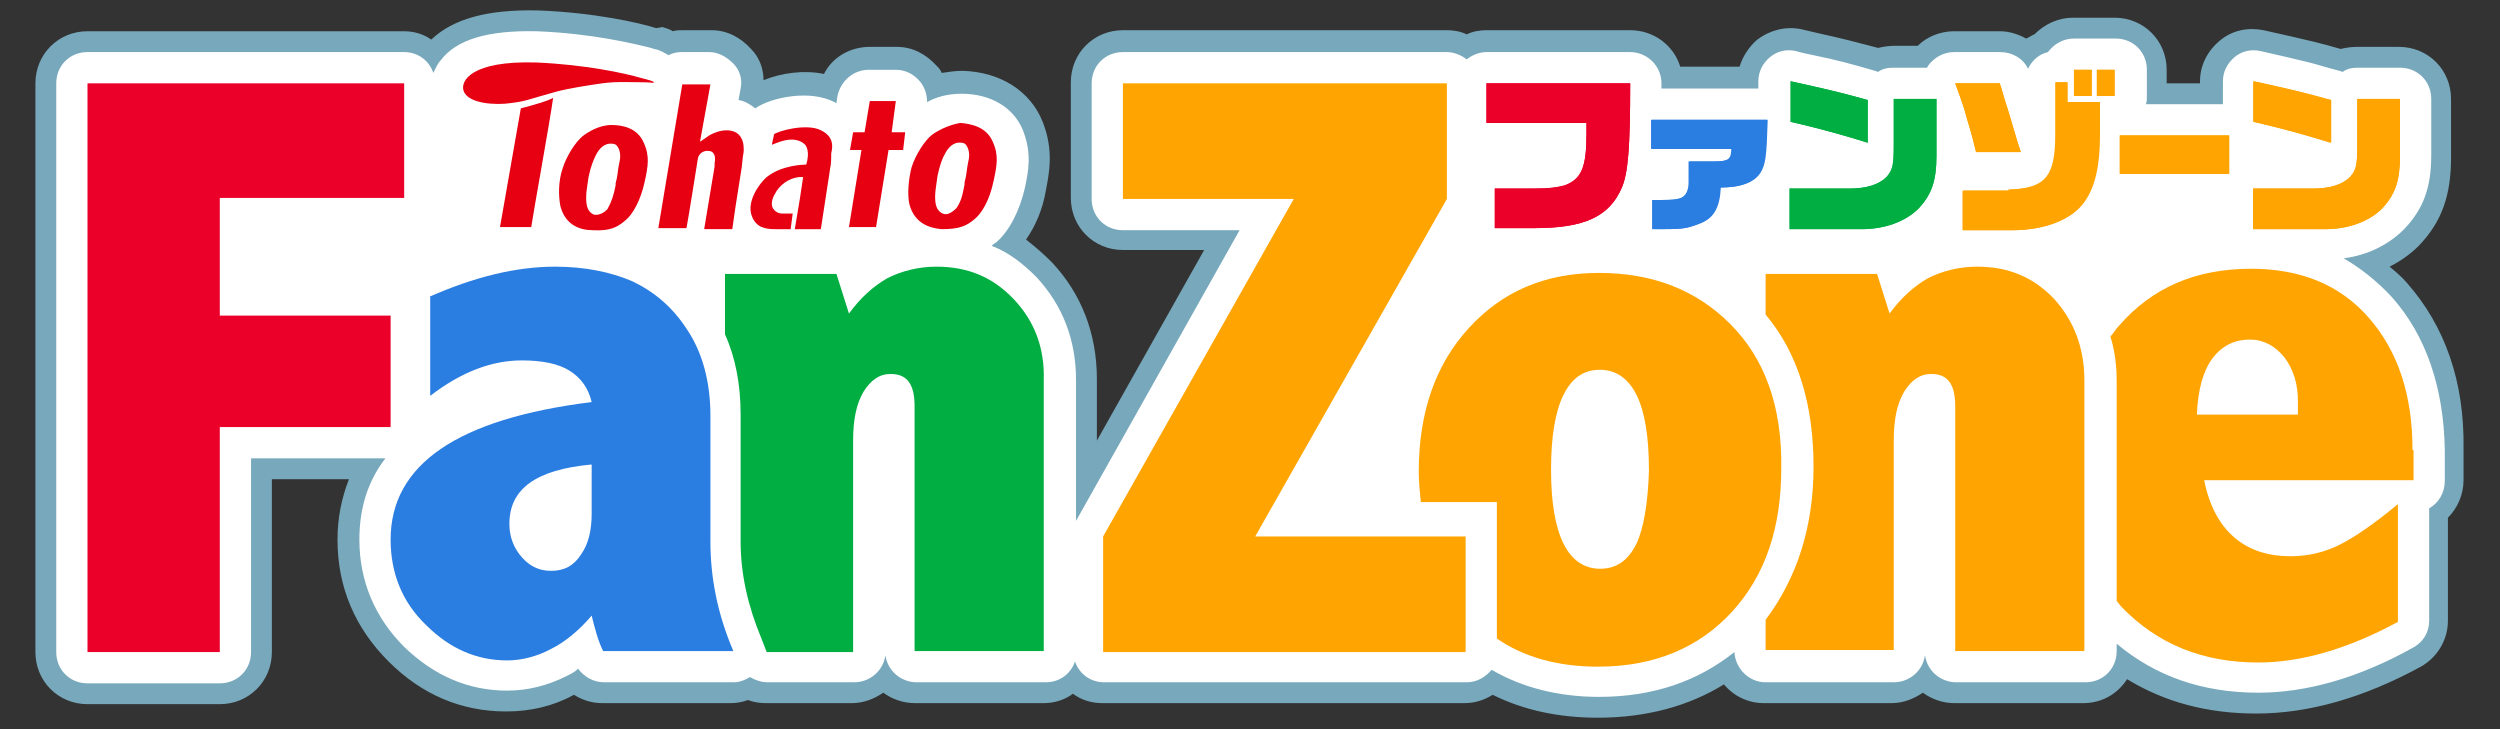 <?xml version="1.0" encoding="utf-8"?>
<!-- Generator: Adobe Illustrator 28.1.0, SVG Export Plug-In . SVG Version: 6.00 Build 0)  -->
<svg version="1.1" id="レイヤー_1" xmlns="http://www.w3.org/2000/svg" xmlns:xlink="http://www.w3.org/1999/xlink" x="0px"
	 y="0px" viewBox="0 0 240 70" style="enable-background:new 0 0 240 70;" xml:space="preserve">
<rect x="0" y="0" width="240" height="70" fill="#333333" stroke="none"/>
<style type="text/css">
	.st0{fill:none;}
	.st1{opacity:0.7;fill:#95DAF6;}
	.st2{fill:#FFFFFF;}
	.st3{fill:#E60012;}
	.st4{fill:#00AE42;}
	.st5{fill:#2A7DE1;}
	.st6{fill:#FFA400;}
	.st7{fill:#EA0029;}
</style>
<g>
	<rect x="0" class="st0" width="240" height="70"/>
	<g>
		<path class="st1" d="M231.1,27.2L231.1,27.2c-0.5-0.6-1.1-1.1-1.7-1.6c1-0.5,2-1.2,2.8-2c2.2-2.3,3.1-4.8,3.1-8.5V9.5
			c0-2.8-2.2-5-5-5h-4.1c-0.5,0-1.1,0.1-1.5,0.2c-1-0.3-1.8-0.5-2.6-0.7c-1.3-0.3-2.5-0.6-4.8-1.1c-1.5-0.3-3,0-4.2,1
			c-1.2,1-1.9,2.4-1.9,3.9V8H208V6.7c0-2.8-2.2-5-5-5h-1.7c-0.1,0-0.2,0-0.3,0c-0.1,0-0.2,0-0.3,0h-1.7c-1.4,0-2.7,0.6-3.7,1.6
			c-0.3,0.1-0.5,0.3-0.8,0.4C193.8,3.3,192.9,3,192,3h-4.4c-1.3,0-2.6,0.5-3.5,1.4h-2.3c-0.5,0-1.1,0.1-1.5,0.2
			c-2.3-0.6-3.4-0.9-5.7-1.4l-1.7-0.4c-1.5-0.3-3,0.1-4.2,1c-0.8,0.7-1.4,1.6-1.7,2.6h-5.7c-0.6-2-2.5-3.5-4.8-3.5h-13.8
			c-0.6,0-1.3,0.1-1.9,0.4c-0.6-0.3-1.3-0.4-1.9-0.4h-31.1c-2.8,0-5,2.2-5,5v11.1c0,2.8,2.2,5,5,5h7.8l-10.3,18.3v-5.9
			c0-4.4-1.5-8.2-4.3-11.2c-0.8-0.8-1.6-1.5-2.5-2.2c0.9-1.3,1.6-2.9,1.9-4.7c0.3-1.6,0.8-3.8-0.3-6.6c-1.2-3-4.1-4.8-7.7-4.9
			c-0.7,0-1.3,0.1-2,0.2c-0.1-0.3-0.3-0.5-0.5-0.7c-1-1.1-2.3-1.8-3.8-1.8l-2.6,0c-1.9,0-3.6,1-4.4,2.6c-1.9-0.4-4.1-0.1-5.8,0.6
			c0-1.1-0.4-2.2-1.2-3c-1-1.1-2.3-1.8-3.8-1.8l-2.7,0c-0.4,0-0.7,0-1,0.1c-0.3-0.2-0.7-0.3-1-0.4L63,2.7C61.4,2.2,57.1,1.2,51.6,1
			c-4.8-0.1-8.1,0.8-10.2,2.8C40.7,3.3,39.8,3,38.8,3H8.4c-2.8,0-5,2.2-5,5v54.6c0,2.8,2.2,5,5,5h12.7c2.8,0,5-2.2,5-5V46h7.4
			c-0.7,1.8-1.1,3.7-1.1,5.8c0,4.6,1.7,8.5,4.9,11.7c3.2,3.2,7,4.8,11.3,4.8c2.3,0,4.5-0.5,6.5-1.6c0.8,0.5,1.7,0.8,2.7,0.8h12.4
			c0.5,0,1.1-0.1,1.6-0.3c0.5,0.2,1.1,0.3,1.7,0.3h8.3c1.1,0,2.1-0.4,3-1c0.8,0.6,1.9,1,3,1h12.4c1,0,2-0.3,2.8-0.9
			c0.8,0.6,1.8,0.9,2.8,0.9h34.8c1,0,1.9-0.3,2.7-0.8c3,1.5,6.4,2.2,10.1,2.2c4.6,0,8.7-1.1,12.1-3.2c0.9,1.1,2.3,1.8,3.8,1.8h12.3
			c1.1,0,2.1-0.4,3-1c0.8,0.6,1.9,1,3,1h12.4c1.8,0,3.3-0.9,4.2-2.3c3.6,2.2,7.7,3.3,12.4,3.3c5,0,10.3-1.5,15.8-4.5
			c1.6-0.9,2.6-2.6,2.6-4.4v-9.9c0.9-0.9,1.5-2.2,1.5-3.6v-3C236.6,36.6,234.7,31.3,231.1,27.2z"/>
		<path class="st2" d="M229.6,28.5c-1.4-1.5-2.9-2.7-4.6-3.7c2.3-0.3,4.3-1.3,5.8-2.8c1.8-1.9,2.6-3.9,2.6-7.1V9.5c0-1.7-1.3-3-3-3
			h-4.1c-0.5,0-1,0.1-1.4,0.4c-0.1,0-0.2-0.1-0.3-0.1c-1.2-0.3-2.1-0.6-2.9-0.8c-1.2-0.3-2.5-0.6-4.7-1.1c-0.9-0.2-1.8,0-2.5,0.6
			c-0.7,0.6-1.1,1.4-1.1,2.3V10h-7.4c0.1-0.2,0.1-0.5,0.1-0.7V6.7c0-1.7-1.3-3-3-3h-1.7c-0.1,0-0.2,0-0.3,0c-0.1,0-0.2,0-0.3,0h-1.7
			c-1,0-1.9,0.5-2.5,1.3c-0.9,0.2-1.6,0.9-1.9,1.6c-0.5-1-1.5-1.6-2.7-1.6h-4.4c-1,0-1.9,0.5-2.5,1.3c0,0.1-0.1,0.1-0.1,0.2h-3.3
			c-0.5,0-1,0.1-1.4,0.4c-0.1,0-0.2-0.1-0.3-0.1c-2.4-0.7-3.5-1-5.9-1.5c-0.5-0.1-1-0.2-1.7-0.4c-0.9-0.2-1.8,0-2.5,0.6
			c-0.7,0.6-1.1,1.4-1.1,2.3v0.7h-9.3c0-0.2,0-0.3,0-0.5c0,0,0,0,0,0c0-1.7-1.4-3-3-3h-13.8c-0.7,0-1.4,0.3-1.9,0.7
			c-0.5-0.4-1.2-0.7-1.9-0.7h-31.1c-1.7,0-3,1.3-3,3v11.1c0,1.7,1.3,3,3,3h11.2L103.3,50V36.5c0-3.9-1.3-7.2-3.8-9.9
			c-1.3-1.3-2.7-2.4-4.3-3c0.1-0.1,0.2-0.2,0.4-0.3c1.3-1.1,2.3-3.1,2.8-5.3c0.3-1.5,0.7-3.2-0.2-5.5C97.3,10.3,95.1,9,92.3,9
			c0,0,0,0,0,0C91,9,89.9,9.3,89,9.8c0-0.7-0.2-1.4-0.7-2c-0.6-0.7-1.4-1.1-2.3-1.1l-2.6,0c0,0,0,0,0,0c-1.5,0-2.7,1.1-3,2.5
			l-0.1,0.7c-0.1,0-0.1-0.1-0.2-0.1c-2.3-1.2-6-0.5-7.6,0.6c-0.5-0.4-1-0.7-1.6-0.8l0.2-1.1c0.2-0.9-0.1-1.8-0.7-2.4
			s-1.4-1.1-2.3-1.1l-2.7,0c0,0,0,0,0,0c-0.4,0-0.9,0.1-1.2,0.3c-0.4-0.2-0.8-0.5-1.4-0.6l-0.3-0.1c0,0,0,0,0,0
			C60.9,4.2,56.8,3.2,51.5,3c-4.7-0.1-7.7,0.8-9.2,2.8C42,6.1,41.8,6.6,41.6,7c-0.4-1.2-1.5-2-2.8-2H8.4c-1.7,0-3,1.3-3,3v54.6
			c0,1.7,1.3,3,3,3h12.7c1.7,0,3-1.3,3-3V44H37c-1.7,2.2-2.5,4.8-2.5,7.8c0,4,1.5,7.5,4.3,10.3c2.9,2.8,6.2,4.2,9.9,4.2
			c2,0,3.9-0.5,5.7-1.4c0.4-0.2,0.8-0.4,1.1-0.7c0.6,0.8,1.5,1.3,2.5,1.3h12.4c0.6,0,1.1-0.2,1.6-0.5c0.5,0.3,1.1,0.5,1.7,0.5h8.3
			c1.5,0,2.8-1.1,3-2.6c0.2,1.5,1.5,2.6,3,2.6h12.4c1.3,0,2.4-0.8,2.8-2c0.4,1.2,1.5,2,2.8,2h34.8c1,0,1.8-0.5,2.4-1.2
			c2.9,1.7,6.4,2.6,10.3,2.6c5.2,0,9.5-1.5,13-4.3c0.1,1.6,1.4,2.9,3,2.9h12.3c1.5,0,2.8-1.1,3-2.6c0.2,1.5,1.5,2.6,3,2.6h12.4
			c1.7,0,3-1.3,3-3v-0.7c3.7,3.1,8.2,4.7,13.6,4.7c4.6,0,9.6-1.4,14.8-4.3c1-0.5,1.6-1.5,1.6-2.6V48.8c0.9-0.5,1.5-1.5,1.5-2.6v-3
			C234.6,37.2,232.9,32.2,229.6,28.5z"/>
		<g>
			<g id="XMLID_00000044159312649820785670000017443232498075982773_">
				<path id="XMLID_00000019658144734564298930000004548165498848472760_" class="st3" d="M50,10.4c0,0-1.9,10.8-2,11.4
					c0.5,0,2.6,0,3,0c0.2-1.4,1.8-10.2,2.1-12.4C52.4,9.8,50,10.4,50,10.4z"/>
				<path id="XMLID_00000165223363063823417990000013081535049437043329_" class="st3" d="M55.9,13.1L55.9,13.1
					c-0.6,0.5-1.5,1.8-1.9,3.1c-0.4,1.2-0.4,2.6-0.2,3.6c0.5,1.9,2,2.3,3.1,2.3c1.7,0.1,2.4-0.3,3.2-1c0.6-0.5,1.4-1.8,1.8-3.7
					c0.3-1.4,0.5-2.4-0.1-3.7c-0.6-1.4-2-1.7-3.1-1.7C57.5,12,56.4,12.7,55.9,13.1z M57,20.6c-0.2-0.1-0.6-0.3-0.7-1.1l0,0
					c-0.1-0.9,0.1-1.7,0.2-2.5c0.2-1,0.5-1.7,0.7-2.1c0.3-0.6,0.8-1.2,1.6-1.1c0.2,0,0.4,0.1,0.5,0.3c0.2,0.3,0.3,0.8,0.2,1.3
					l-0.1,0.5c-0.1,0.5-0.1,1-0.3,1.7c0,0,0,0.2,0,0.2c-0.2,1-0.4,1.6-0.8,2.3C57.9,20.5,57.4,20.7,57,20.6z"/>
				<path id="XMLID_00000130630584127193936620000015345873690553667992_" class="st3" d="M89.4,13L89.4,13
					c-0.6,0.5-1.5,1.8-1.9,3.1c-0.3,1.2-0.4,2.6-0.2,3.5c0.5,1.9,2,2.3,3.1,2.4c1.7,0,2.4-0.3,3.2-1c0.6-0.5,1.4-1.7,1.8-3.7
					c0.3-1.4,0.5-2.4-0.1-3.7c-0.6-1.4-2-1.7-3.1-1.8C91,12,89.9,12.6,89.4,13z M90.5,20.5c-0.2-0.1-0.6-0.3-0.7-1.1l0,0
					c-0.1-0.8,0.1-1.7,0.2-2.5c0.2-1,0.5-1.8,0.7-2.1c0.3-0.6,0.8-1.2,1.6-1.1c0.2,0,0.4,0.1,0.5,0.3c0.2,0.3,0.3,0.8,0.2,1.3
					l-0.1,0.5c-0.1,0.5-0.1,1-0.3,1.7l0,0.2c-0.2,1-0.3,1.6-0.8,2.3C91.4,20.4,90.9,20.7,90.5,20.5z"/>
				<path id="XMLID_00000155139817335426958060000007511027796268599449_" class="st3" d="M71.3,15.2c0-0.2,0.1-0.5,0.1-0.8
					c0-0.6-0.1-1.1-0.5-1.5c-0.9-0.8-2.5-0.2-3.1,0.3c-0.4,0.3-0.6,0.4-0.6,0.4l1-5.5l-2.7,0c0,0-2.2,13.2-2.3,13.8
					c0.5,0,2.3,0,2.7,0c0.1-0.4,1.1-6.7,1.1-6.7c0.1-0.5,0.6-0.8,1.1-0.7c0.2,0,0.7,0.2,0.5,1.2c0,0,0,0.1,0,0.3l0,0l-1,6l2.7,0
					l0.3-2.1l0,0l0.6-3.8L71.3,15.2L71.3,15.2z"/>
				<polygon id="XMLID_00000129900031075865823430000004462746699818763172_" class="st3" points="86.9,12.7 85.6,12.7 86,9.7 
					83.5,9.7 83,12.7 81.9,12.7 81.6,14.4 82.7,14.4 81.5,21.8 84.1,21.8 85.3,14.4 86.7,14.4 				"/>
				<path id="XMLID_00000000919261813825729260000011814979033431181458_" class="st3" d="M61.6,7.5C59.9,7,56.1,6.2,51.5,6
					c-6.3-0.2-7.3,1.8-7,2.7c0.4,1.3,3.2,1.4,4.5,1.2c1.6-0.2,1.5-0.3,4.4-1.1c1.1-0.3,3-0.6,4.4-0.8c1.4-0.2,3-0.1,4-0.1
					c0.7,0,0.9,0.1,1,0C62.7,7.8,62.4,7.7,61.6,7.5z"/>
				<path id="XMLID_00000177467055935692476420000007530875784859825557_" class="st3" d="M78.8,12.5c-1.4-0.7-4.2,0.1-4.5,0.4
					c0,0.2-0.1,0.4-0.2,1c0.5-0.2,1.2-0.5,1.9-0.5c0.7,0,1.1,0.3,1.3,0.5c0.3,0.4,0.3,1,0.2,1.5l-0.1,0.4c-0.1,0-2.3,0-3.8,1.2
					c-0.7,0.6-2,2.4-1.4,3.8c0.4,1,1.2,1.2,2.2,1.2c0.4,0,1,0,1.5,0l0.2-1.5c-0.4,0-0.8,0-1,0c-0.4,0-0.7-0.2-0.9-0.5
					c-0.2-0.4-0.1-0.9,0.2-1.4c0.4-0.8,1.3-1.5,2.3-1.6l0.4,0l-0.3,2l-0.5,3c0,0,0,0,0,0l2.5,0l0.8-5.2l0.1-0.7
					c0.1-0.3,0.1-1.1,0.1-1.4C80.1,13.5,79.6,12.9,78.8,12.5z"/>
			</g>
			<g>
				<g>
					<path class="st4" d="M97.3,28.7c-2-2.1-4.4-3.1-7.4-3.1c-1.7,0-3.3,0.4-4.7,1.1c-1.4,0.8-2.6,1.9-3.7,3.4l-1.2-3.8H69.6v5.8
						c1,2.2,1.5,4.8,1.5,7.7V52c0,3.1,0.7,6.2,2,9.3l0.5,1.3h8.3V42.3c0-2,0.3-3.5,1-4.7c0.7-1.1,1.5-1.7,2.6-1.7
						c1.6,0,2.3,1,2.3,3.1v23.5h12.4v-26C100.3,33.4,99.3,30.8,97.3,28.7z"/>
				</g>
				<path class="st5" d="M41.2,28.5c4.3-1.9,8.3-2.9,12.1-2.9c2.8,0,5.3,0.5,7.4,1.4c2.1,1,3.9,2.5,5.3,4.7c1.4,2.1,2.2,4.9,2.2,8.2
					V52c0,3.5,0.7,7,2.2,10.5H57.9c-0.5-1-0.8-2.2-1.1-3.4c-1.2,1.4-2.5,2.5-3.9,3.2c-1.3,0.7-2.8,1.1-4.2,1.1
					c-2.9,0-5.5-1.1-7.8-3.4c-2.3-2.2-3.4-5-3.4-8.2c0-7.2,6.4-11.6,19.3-13.2c-0.3-1.3-1-2.3-2.1-3c-1.1-0.7-2.7-1-4.6-1
					c-2.9,0-5.8,1.1-8.8,3.4V28.5z M56.7,44.6c-5.2,0.5-7.8,2.3-7.8,5.7c0,1.2,0.4,2.3,1.2,3.2c0.8,0.9,1.7,1.3,2.8,1.3
					c1.3,0,2.2-0.5,2.9-1.6c0.7-1,1-2.3,1-3.9V44.6z"/>
				<g>
					<g>
						<path class="st6" d="M231.6,43.2c0-5.3-1.4-9.5-4.2-12.7c-2.8-3.2-6.6-4.7-11.3-4.7c-5.3,0-9.5,1.8-12.7,5.5
							c-0.3,0.3-0.5,0.7-0.8,1c0.4,1.3,0.6,2.7,0.6,4.2v21.2c0.2,0.2,0.3,0.4,0.5,0.6c3.4,3.5,7.7,5.3,13.1,5.3
							c4.1,0,8.6-1.3,13.4-3.9V48.4c-2.3,1.9-4.2,3.2-5.6,3.9c-1.4,0.7-3,1.1-4.7,1.1c-2.2,0-4-0.6-5.4-1.8c-1.4-1.2-2.4-3-2.9-5.5
							h20.1V43.2z M220.7,39.8h-9.8c0.1-2.4,0.6-4.2,1.5-5.4c0.9-1.2,2.1-1.8,3.6-1.8c1.3,0,2.4,0.6,3.3,1.7
							c0.9,1.2,1.3,2.6,1.3,4.2V39.8z"/>
					</g>
					<g>
						<path class="st6" d="M197.2,28.7c-2-2.1-4.4-3.1-7.4-3.1c-1.7,0-3.3,0.4-4.7,1.1c-1.4,0.8-2.6,1.9-3.7,3.4l-1.2-3.8h-10.7v3.9
							c3.1,3.7,4.6,8.6,4.6,14.6c0,5.8-1.6,10.7-4.6,14.7v2.9h12.3V42.3c0-2,0.3-3.5,1-4.7c0.7-1.1,1.5-1.7,2.6-1.7
							c1.6,0,2.3,1,2.3,3.1v23.5h12.4v-26C200.1,33.4,199.1,30.8,197.2,28.7z"/>
					</g>
					<g>
						<path class="st6" d="M166.1,31.1c-3.3-3.3-7.5-4.9-12.6-4.9c-5.2,0-9.3,1.8-12.5,5.3c-3.2,3.5-4.8,8.1-4.8,13.8
							c0,1,0.1,1.9,0.2,2.9h7.3v13.1c2.6,1.8,5.9,2.7,9.7,2.7c5.4,0,9.7-1.8,12.9-5.3c3.2-3.5,4.7-8.1,4.7-13.7
							C171.1,39,169.4,34.4,166.1,31.1z M157.1,52.2c-0.8,1.6-1.9,2.4-3.5,2.4c-1.5,0-2.7-0.8-3.5-2.4c-0.8-1.6-1.2-4-1.2-7.1
							c0-3.2,0.4-5.6,1.2-7.2c0.8-1.6,1.9-2.4,3.5-2.4c1.5,0,2.7,0.8,3.5,2.4c0.8,1.6,1.2,4,1.2,7.3
							C158.2,48.3,157.8,50.7,157.1,52.2z"/>
					</g>
					<path class="st6" d="M107.8,8h31.1v11.1l-18.4,32.4h20.2v11.1h-34.8V51.5l18.3-32.4h-16.4V8z"/>
				</g>
				<path class="st7" d="M8.4,8h30.4v11H21.1v11.3h16.4V41H21.1v21.6H8.4V8z"/>
			</g>
			<g>
				<path class="st7" d="M142.7,8h13.8c0,6.1-0.2,8.6-0.8,10c-1.2,2.8-3.6,3.9-8.4,3.9h-3.8v-3.8h3.7c1.6,0,2.2-0.1,3-0.3
					c1.6-0.6,2.1-1.7,2.1-4.9c0-0.2,0-0.6,0-1.1h-9.6V8z"/>
				<path class="st5" d="M158.6,19.2c1.4,0,2,0,2.4-0.1c0.7-0.1,1.1-0.6,1.1-1.6v-2h2.4c1.4,0,1.7-0.2,1.7-1.2h-7.7v-2.8h11.1
					c-0.1,3.5-0.2,4.3-0.7,5.1c-0.6,0.9-1.8,1.4-3.8,1.4c-0.1,2-0.7,3-2.1,3.5c-1.3,0.5-1.6,0.5-4.4,0.5V19.2z"/>
				<path class="st4" d="M171.7,18.1h5.9c1.6,0,2.8-0.4,3.5-1.1c0.6-0.7,0.7-1.1,0.7-3.1V9.5h4.1V15c0,2.4-0.5,3.7-1.7,5
					c-1.3,1.3-3.3,2-5.5,2h-6.9V18.1z M179.3,13.7c-1.9-0.6-4.7-1.4-7.4-2V7.8c3.6,0.8,4.5,1,7.4,1.8V13.7z"/>
				<path class="st6" d="M192,8.1c0.1,0.2,0.1,0.3,0.2,0.6c0.2,0.8,0.5,1.6,0.7,2.3l0.8,2.7c0.1,0.3,0.2,0.6,0.3,0.9h-4.3l-0.2-0.8
					c-0.2-0.9-0.5-1.8-0.7-2.5c-0.2-0.8-0.4-1.4-1.1-3.3H192z M192.8,18.2c3.5-0.1,4.5-1.2,4.5-5.2V7.9h1.1v1.9h3.1V13
					c0,3-0.5,5-1.5,6.4c-1.2,1.7-3.8,2.7-6.9,2.7h-4.7v-3.8H192.8z M200.8,6.7v2.5h-1.7V6.7H200.8z M203,6.7v2.5h-1.7V6.7H203z"/>
				<path class="st6" d="M203.5,13H214v3.7h-10.5V13z"/>
				<path class="st6" d="M216.2,18.1h5.9c1.6,0,2.8-0.4,3.5-1.1c0.6-0.7,0.7-1.1,0.7-3.1V9.5h4.1V15c0,2.4-0.5,3.7-1.7,5
					c-1.3,1.3-3.3,2-5.5,2h-6.9V18.1z M223.7,13.7c-1.9-0.6-4.7-1.4-7.4-2V7.8c3.6,0.8,4.5,1,7.4,1.8V13.7z"/>
			</g>
			<g>
				<path class="st7" d="M142.7,8h13.8c0,6.1-0.2,8.6-0.8,10c-1.2,2.8-3.6,3.9-8.4,3.9h-3.8v-3.8h3.7c1.6,0,2.2-0.1,3-0.3
					c1.6-0.6,2.1-1.7,2.1-4.9c0-0.2,0-0.6,0-1.1h-9.6V8z"/>
				<path class="st5" d="M158.7,19.2c1.4,0,2,0,2.4-0.1c0.7-0.1,1.1-0.6,1.1-1.6v-2h2.4c1.4,0,1.7-0.2,1.7-1.2h-7.7v-2.8h11.1
					c-0.1,3.5-0.2,4.3-0.7,5.1c-0.6,0.9-1.8,1.4-3.8,1.4c-0.1,2-0.7,3-2.1,3.5c-1.3,0.5-1.6,0.5-4.4,0.5V19.2z"/>
				<path class="st4" d="M171.7,18.1h5.9c1.6,0,2.8-0.4,3.5-1.1c0.6-0.7,0.7-1.1,0.7-3.1V9.5h4.1V15c0,2.4-0.5,3.7-1.7,5
					c-1.3,1.3-3.3,2-5.5,2h-6.9V18.1z M179.3,13.7c-1.9-0.6-4.7-1.4-7.4-2V7.8c3.6,0.8,4.5,1,7.4,1.8V13.7z"/>
				<path class="st6" d="M192,8.1c0.1,0.2,0.1,0.3,0.2,0.6c0.2,0.8,0.5,1.6,0.7,2.3l0.8,2.7c0.1,0.3,0.2,0.6,0.3,0.9h-4.3l-0.2-0.8
					c-0.2-0.9-0.5-1.8-0.7-2.5c-0.2-0.8-0.4-1.4-1.1-3.3H192z M192.9,18.2c3.5-0.1,4.5-1.2,4.5-5.2V7.9h1.1v1.9h3.1V13
					c0,3-0.5,5-1.5,6.4c-1.2,1.7-3.8,2.7-6.9,2.7h-4.7v-3.8H192.9z M200.8,6.7v2.5h-1.7V6.7H200.8z M203,6.7v2.5h-1.7V6.7H203z"/>
				<path class="st6" d="M203.5,13h10.5v3.7h-10.5V13z"/>
				<path class="st6" d="M216.2,18.1h5.9c1.6,0,2.8-0.4,3.5-1.1c0.6-0.7,0.7-1.1,0.7-3.1V9.5h4.1V15c0,2.4-0.5,3.7-1.7,5
					c-1.3,1.3-3.3,2-5.5,2h-6.9V18.1z M223.8,13.7c-1.9-0.6-4.7-1.4-7.4-2V7.8c3.6,0.8,4.5,1,7.4,1.8V13.7z"/>
			</g>
		</g>
	</g>
</g>
</svg>
